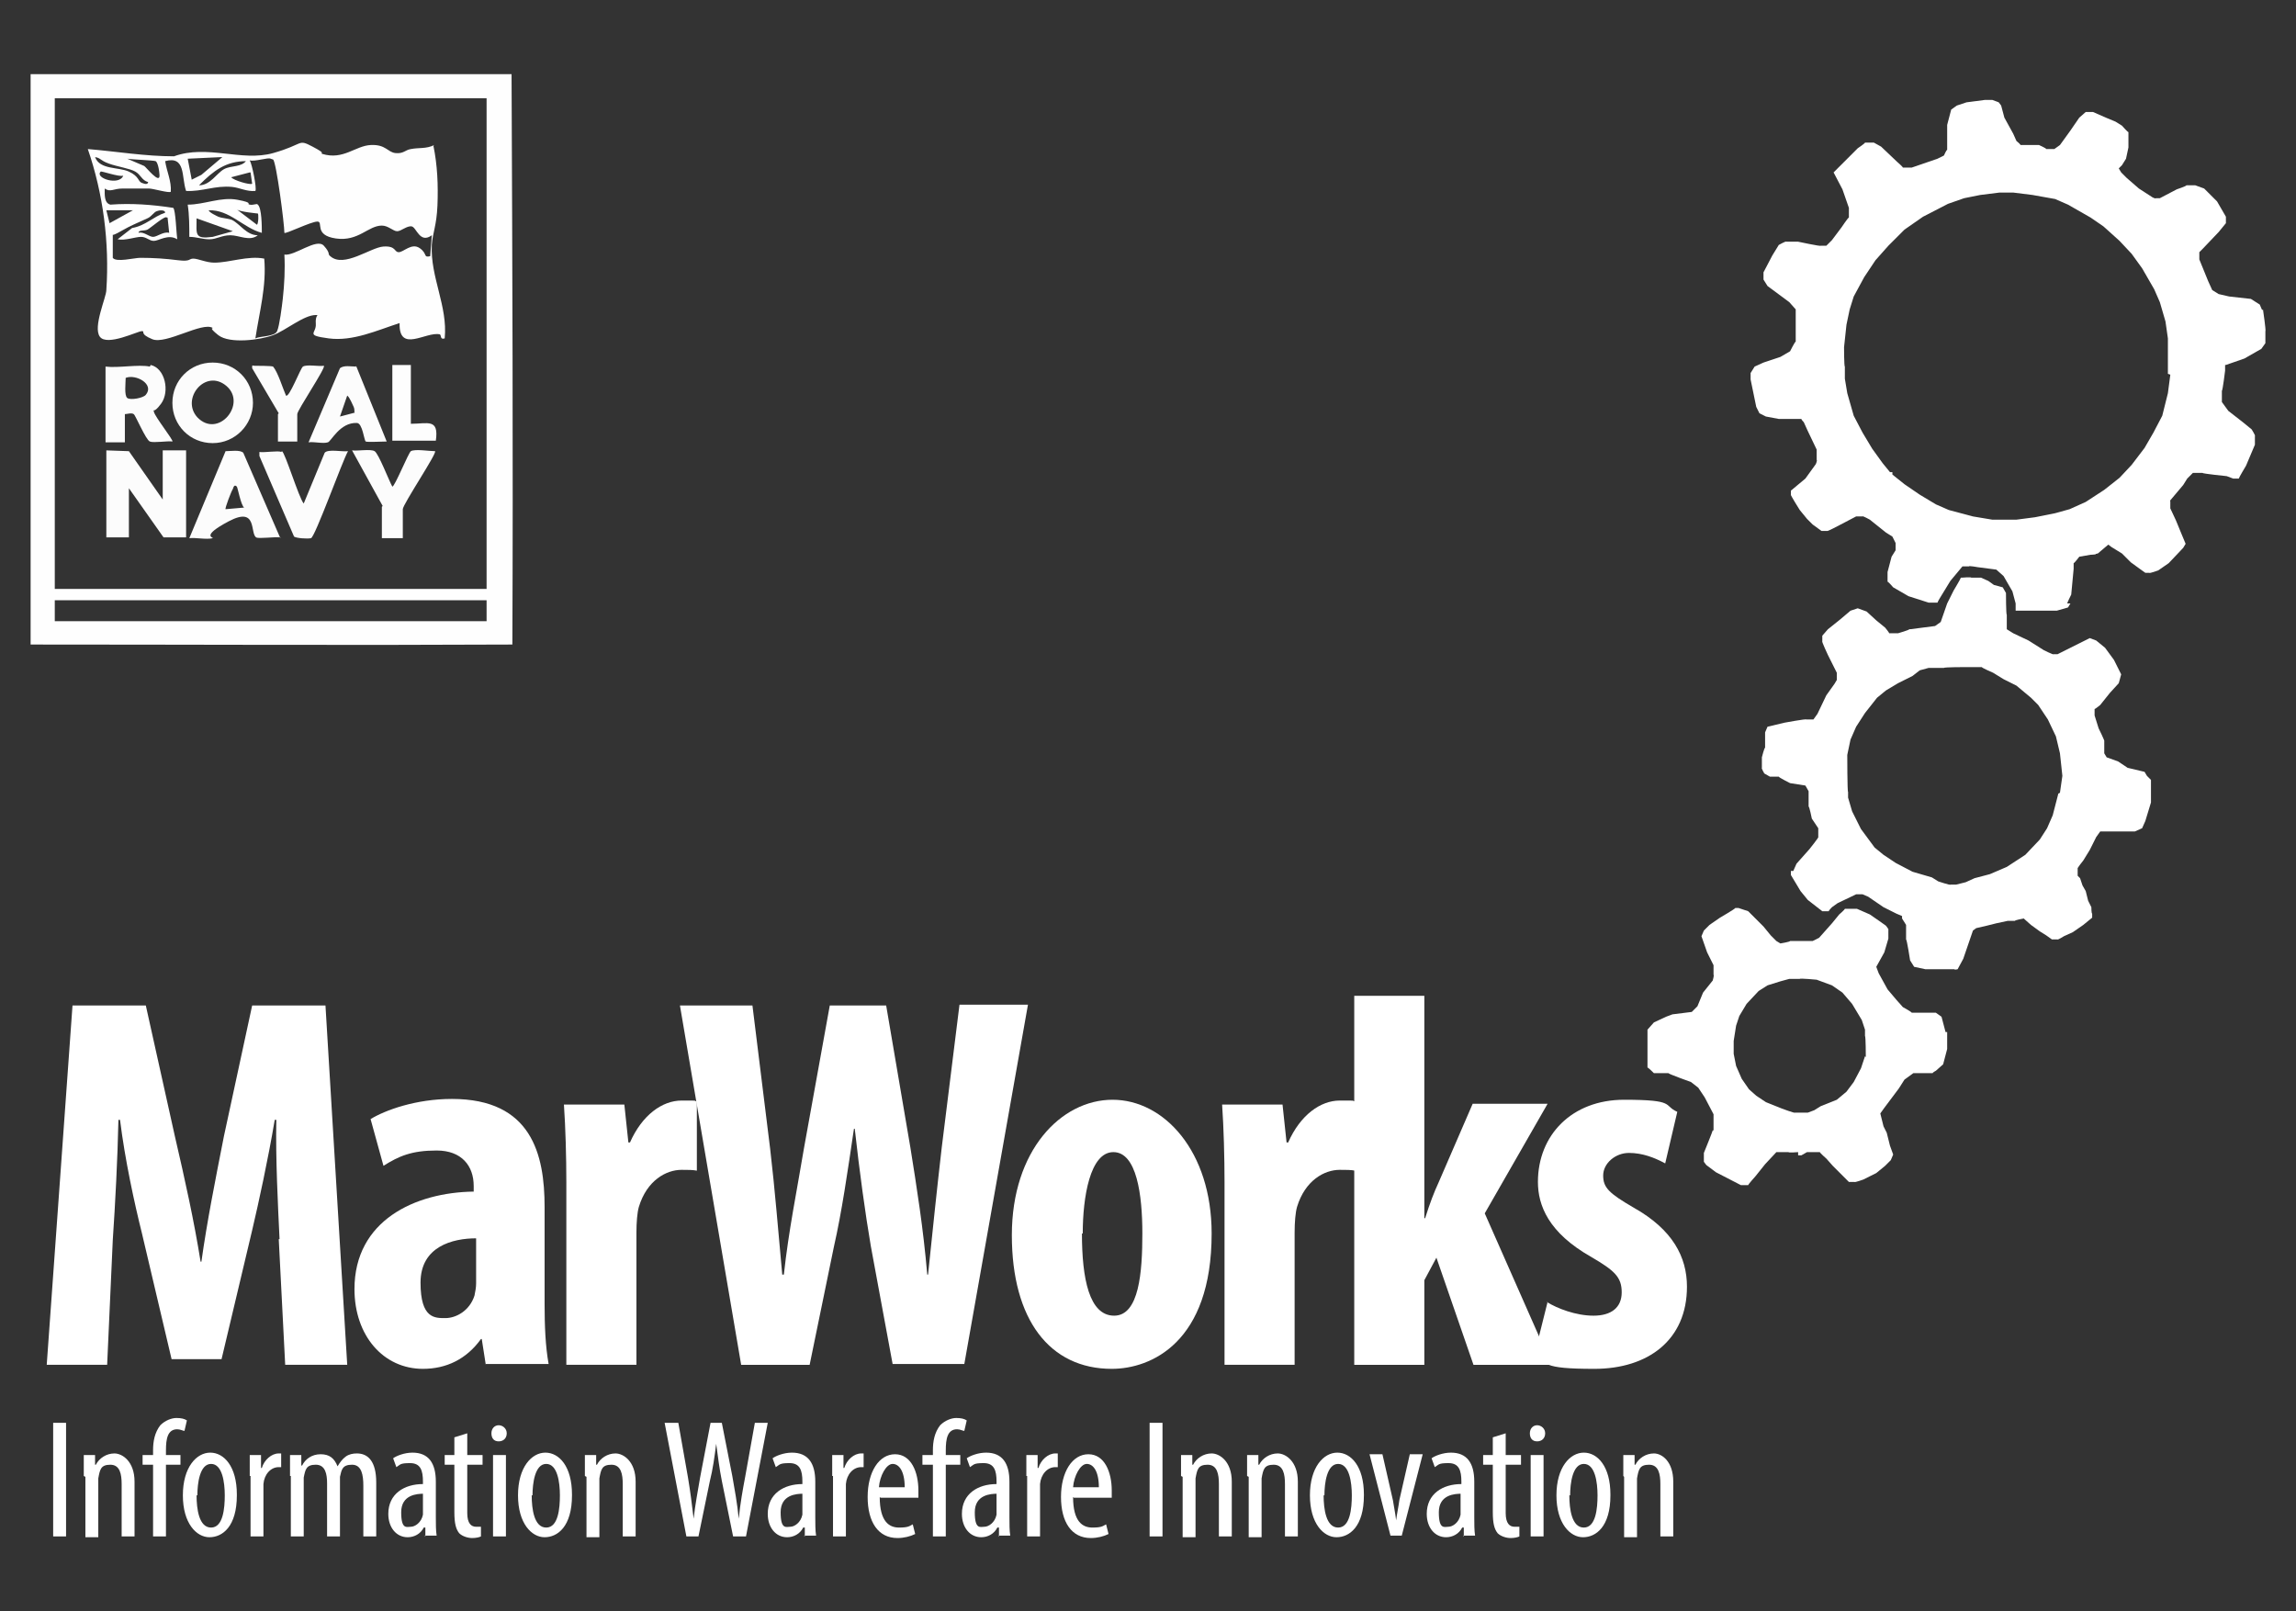 <?xml version="1.0" encoding="UTF-8"?>
<svg id="Layer_1" xmlns="http://www.w3.org/2000/svg" version="1.1" viewBox="0 0 285 200">
  <rect x="0" y="0" width="285" height="200" fill="#333333" stroke="none"/>
  <!-- Generator: Adobe Illustrator 29.5.0, SVG Export Plug-In . SVG Version: 2.1.0 Build 137)  -->
  <defs>
    <style>
      .st0 {
        fill: none;
      }

      .st1 {
        fill: #fff;
      }

      .st2 {
        fill: #fefefe;
      }

      .st3 {
        fill: #fcfcfc;
      }

      .st4 {
        fill: #fdfdfd;
      }
    </style>
  </defs>
  <g>
    <path class="st1" d="M34.7,153.8c-.2-4.2-.5-10-.4-14.8h-.2c-.8,4.8-2,10.3-2.8,13.7l-3.8,16h-6.2l-3.7-15.7c-.9-3.6-2.1-9.1-2.7-14h-.2c-.1,4.8-.4,10.5-.7,14.9l-.7,15.5h-7.5l3.2-44.6h9.1l3.6,16.2c1.3,5.6,2.4,10.6,3.2,15.6h.1c.7-5,1.7-10,2.8-15.6l3.5-16.2h9.1l2.7,44.6h-7.7l-.8-15.6Z"/>
    <path class="st1" d="M60.3,169.4l-.5-3.2h-.1c-1.8,2.5-4.3,3.7-7.2,3.7-4.9,0-8.5-4.1-8.5-9.9,0-8.5,7.5-12,14.8-12.1v-.7c0-2.5-1.5-4.4-4.6-4.4s-4.7.7-6.6,1.9l-1.6-5.8c1.8-1.1,5.6-2.5,10.1-2.5,9.9,0,11.5,6.9,11.5,13.4v12.1c0,2.6.1,5.2.5,7.4h-7.8ZM59.1,153.7c-2.9,0-6.9,1-6.9,5.5s1.8,4.4,3.1,4.4,3-.9,3.6-2.8c.1-.5.2-1,.2-1.5v-5.6Z"/>
    <path class="st1" d="M70.3,146.8c0-3.2-.1-6.8-.3-9.7h7.5l.5,4.7h.2c1.5-3.4,4-5.2,6.4-5.2s1.3,0,1.9.1v8.6c-.5-.1-1.1-.1-1.9-.1-1.9,0-4.3,1.3-5.3,4.6-.2.7-.3,1.9-.3,3.2v16.4h-8.7v-22.6Z"/>
    <path class="st1" d="M92,169.4l-7.6-44.6h9l2.2,17.8c.6,5.1,1,10.2,1.5,15.6h.2c.6-5.5,1.6-10.3,2.5-15.7l3.2-17.7h7l3,17.6c.8,5,1.6,10,2.1,15.8h.1c.6-5.8,1.1-10.6,1.7-15.8l2.2-17.7h8.5l-7.9,44.6h-8.9l-2.7-14.6c-.7-4.1-1.4-9.2-2-14.6h-.1c-.8,5.4-1.5,10.3-2.5,14.7l-3,14.6h-8.6Z"/>
    <path class="st1" d="M150.4,153.1c0,13.5-7.5,16.8-12.4,16.8-7.7,0-12.4-6.1-12.4-16.6s6.1-16.8,12.5-16.8,12.3,6.4,12.3,16.6ZM134.3,153.1c0,5.6.9,10.2,4,10.2s3.5-5.4,3.5-10.2-.7-10.1-3.6-10.1-3.8,5.6-3.8,10.1Z"/>
    <path class="st1" d="M152,146.8c0-3.2-.1-6.8-.3-9.7h7.5l.5,4.7h.2c1.5-3.4,4-5.2,6.4-5.2s1.3,0,1.9.1v8.6c-.5-.1-1.1-.1-1.9-.1-1.9,0-4.3,1.3-5.3,4.6-.2.7-.3,1.9-.3,3.2v16.4h-8.7v-22.6Z"/>
    <path class="st1" d="M176.8,151.2h.1c.6-1.9,1.1-3.2,1.7-4.5l4.2-9.7h9.3l-7.8,13.6,8.3,18.8h-9.7l-4.6-13.3-1.5,2.8v10.5h-8.7v-45.8h8.7v27.6Z"/>
    <path class="st1" d="M192,161.6c1.3.8,3.6,1.7,5.8,1.7s3.5-1,3.5-2.9-.9-2.7-3.8-4.4c-5.3-3-6.6-6.4-6.6-9.3,0-5.8,4.2-10.2,10.7-10.2s4.8.7,6.6,1.5l-1.5,6.4c-1.3-.7-2.8-1.3-4.5-1.3s-3.2,1.3-3.2,2.8.7,2.2,3.8,4c4.8,2.7,6.6,6.1,6.6,9.8,0,6.6-4.8,10.2-11.5,10.2s-5.9-.7-7.4-1.9l1.6-6.4Z"/>
  </g>
  <g>
    <path class="st1" d="M8.2,176.6v14.1h-1.6v-14.1h1.6Z"/>
    <path class="st1" d="M10.4,183.2c0-1.2,0-1.8,0-2.6h1.4v1.2h.1c.4-.8,1.3-1.4,2.3-1.4s2.5,1,2.5,3.5v6.8h-1.6v-6.5c0-1.2-.2-2.4-1.4-2.4s-1.3.6-1.5,1.7c0,.3,0,.6,0,.9v6.4h-1.6v-7.5Z"/>
    <path class="st1" d="M19,190.7v-8.9h-1.3v-1.2h1.3v-.6c0-1.1.2-2.2.9-3.1.6-.6,1.4-.9,2-.9s1,.1,1.3.3l-.3,1.3c-.2,0-.5-.2-.9-.2-1.2,0-1.4,1.2-1.4,2.6v.6h1.8v1.2h-1.8v8.9h-1.6Z"/>
    <path class="st1" d="M29.4,185.6c0,3.9-1.8,5.2-3.4,5.2s-3.3-1.7-3.3-5.2,1.7-5.3,3.4-5.3,3.3,1.7,3.3,5.2ZM24.4,185.6c0,1.7.3,4,1.8,4s1.7-2.4,1.7-4-.3-3.9-1.7-3.9-1.7,2.4-1.7,3.9Z"/>
    <path class="st1" d="M31,183.2c0-.9,0-1.9,0-2.6h1.4v1.6h.1c.3-1,1.2-1.8,2.1-1.8s.2,0,.3,0v1.7c-.1,0-.2,0-.3,0-1,0-1.8.9-1.9,2.1,0,.3,0,.6,0,.9v5.6h-1.6v-7.5Z"/>
    <path class="st1" d="M36,183.2c0-1.2,0-1.8,0-2.6h1.4v1.3h.1c.4-.8,1.2-1.4,2.3-1.4s1.7.5,2.1,1.5h0c.3-.5.6-.9,1-1.2.4-.3.9-.4,1.4-.4,1.4,0,2.4,1,2.4,3.6v6.7h-1.6v-6.3c0-1.3-.2-2.6-1.4-2.6s-1.3.6-1.5,1.5c0,.3,0,.6,0,.9v6.5h-1.6v-6.6c0-1.1-.2-2.3-1.4-2.3s-1.3.6-1.5,1.6c0,.3,0,.6,0,.9v6.4h-1.6v-7.5Z"/>
    <path class="st1" d="M52.8,190.7v-1.1h-.2c-.4.8-1.2,1.2-2,1.2-1.4,0-2.4-1.2-2.4-2.9,0-2.5,2-3.7,4.3-3.7v-.3c0-1.4-.3-2.3-1.6-2.3s-1.2.2-1.7.5l-.4-1.1c.4-.3,1.4-.7,2.4-.7,2,0,2.9,1.3,2.9,3.6v4.4c0,.8,0,1.7.1,2.3h-1.5ZM52.6,185.4c-.8,0-2.8.1-2.8,2.3s.7,1.8,1.2,1.8,1.3-.5,1.5-1.5c0-.2,0-.4,0-.6v-2.1Z"/>
    <path class="st1" d="M58,177.9v2.7h1.9v1.2h-1.9v6c0,1.3.5,1.7,1.1,1.7s.5,0,.6,0v1.2c-.2.1-.6.2-1.1.2s-1.2-.2-1.6-.6c-.4-.5-.6-1.2-.6-2.6v-5.9h-1.2v-1.2h1.2v-2.2l1.6-.5Z"/>
    <path class="st1" d="M62.9,177.9c0,.6-.4,1-1,1s-.9-.4-.9-1,.4-1,.9-1,1,.4,1,1ZM61.2,190.7v-10.1h1.6v10.1h-1.6Z"/>
    <path class="st1" d="M71,185.6c0,3.9-1.8,5.2-3.4,5.2s-3.3-1.7-3.3-5.2,1.7-5.3,3.4-5.3,3.3,1.7,3.3,5.2ZM66,185.6c0,1.7.3,4,1.8,4s1.7-2.4,1.7-4-.3-3.9-1.7-3.9-1.7,2.4-1.7,3.9Z"/>
    <path class="st1" d="M72.6,183.2c0-1.2,0-1.8,0-2.6h1.4v1.2h.1c.4-.8,1.3-1.4,2.3-1.4s2.5,1,2.5,3.5v6.8h-1.6v-6.5c0-1.2-.2-2.4-1.4-2.4s-1.3.6-1.5,1.7c0,.3,0,.6,0,.9v6.4h-1.6v-7.5Z"/>
    <path class="st1" d="M85.2,190.7l-2.7-14.1h1.7l1.2,6.8c.3,1.8.5,3.4.7,5.1h0c.2-1.8.5-3.3.8-5.1l1.3-6.8h1.4l1.3,6.6c.3,1.7.6,3.3.8,5.3h0c.2-2,.5-3.6.8-5.2l1.2-6.7h1.6l-2.7,14.1h-1.6l-1.4-6.9c-.3-1.5-.5-3.1-.7-4.6h0c-.2,1.6-.4,3.1-.8,4.7l-1.4,6.8h-1.5Z"/>
    <path class="st1" d="M99.9,190.7v-1.1h-.2c-.4.8-1.2,1.2-2,1.2-1.4,0-2.4-1.2-2.4-2.9,0-2.5,2-3.7,4.3-3.7v-.3c0-1.4-.3-2.3-1.6-2.3s-1.2.2-1.7.5l-.4-1.1c.4-.3,1.4-.7,2.4-.7,2,0,2.9,1.3,2.9,3.6v4.4c0,.8,0,1.7.1,2.3h-1.5ZM99.7,185.4c-.8,0-2.8.1-2.8,2.3s.7,1.8,1.2,1.8,1.3-.5,1.5-1.5c0-.2,0-.4,0-.6v-2.1Z"/>
    <path class="st1" d="M103.3,183.2c0-.9,0-1.9,0-2.6h1.4v1.6h.1c.3-1,1.2-1.8,2.1-1.8s.2,0,.3,0v1.7c-.1,0-.2,0-.3,0-1,0-1.8.9-1.9,2.1,0,.3,0,.6,0,.9v5.6h-1.6v-7.5Z"/>
    <path class="st1" d="M109.2,185.8c0,3.1,1.2,3.8,2.4,3.8s1.3-.2,1.7-.4l.3,1.2c-.6.3-1.4.5-2.2.5-2.4,0-3.7-2-3.7-5.1s1.4-5.3,3.4-5.3,2.9,2.2,2.9,4.5,0,.6,0,.9h-4.7ZM112.3,184.6c0-2-.7-2.9-1.5-2.9s-1.6,1.5-1.7,2.9h3.2Z"/>
    <path class="st1" d="M115.8,190.7v-8.9h-1.3v-1.2h1.3v-.6c0-1.1.2-2.2.9-3.1.6-.6,1.4-.9,2-.9s1,.1,1.3.3l-.3,1.3c-.2,0-.5-.2-.9-.2-1.2,0-1.4,1.2-1.4,2.6v.6h1.8v1.2h-1.8v8.9h-1.6Z"/>
    <path class="st1" d="M124,190.7v-1.1h-.2c-.4.8-1.2,1.2-2,1.2-1.4,0-2.4-1.2-2.4-2.9,0-2.5,2-3.7,4.3-3.7v-.3c0-1.4-.3-2.3-1.6-2.3s-1.2.2-1.7.5l-.4-1.1c.4-.3,1.4-.7,2.4-.7,2,0,2.9,1.3,2.9,3.6v4.4c0,.8,0,1.7.1,2.3h-1.5ZM123.8,185.4c-.8,0-2.8.1-2.8,2.3s.7,1.8,1.2,1.8,1.3-.5,1.5-1.5c0-.2,0-.4,0-.6v-2.1Z"/>
    <path class="st1" d="M127.4,183.2c0-.9,0-1.9,0-2.6h1.4v1.6h.1c.3-1,1.2-1.8,2.1-1.8s.2,0,.3,0v1.7c-.1,0-.2,0-.3,0-1,0-1.8.9-1.9,2.1,0,.3,0,.6,0,.9v5.6h-1.6v-7.5Z"/>
    <path class="st1" d="M133.2,185.8c0,3.1,1.2,3.8,2.4,3.8s1.3-.2,1.7-.4l.3,1.2c-.6.3-1.4.5-2.2.5-2.4,0-3.7-2-3.7-5.1s1.4-5.3,3.4-5.3,2.9,2.2,2.9,4.5,0,.6,0,.9h-4.7ZM136.4,184.6c0-2-.7-2.9-1.5-2.9s-1.6,1.5-1.7,2.9h3.2Z"/>
    <path class="st1" d="M144.3,176.6v14.1h-1.6v-14.1h1.6Z"/>
    <path class="st1" d="M146.6,183.2c0-1.2,0-1.8,0-2.6h1.4v1.2h.1c.4-.8,1.3-1.4,2.3-1.4s2.5,1,2.5,3.5v6.8h-1.6v-6.5c0-1.2-.2-2.4-1.4-2.4s-1.3.6-1.5,1.7c0,.3,0,.6,0,.9v6.4h-1.6v-7.5Z"/>
    <path class="st1" d="M154.8,183.2c0-1.2,0-1.8,0-2.6h1.4v1.2h.1c.4-.8,1.3-1.4,2.3-1.4s2.5,1,2.5,3.5v6.8h-1.6v-6.5c0-1.2-.2-2.4-1.4-2.4s-1.3.6-1.5,1.7c0,.3,0,.6,0,.9v6.4h-1.6v-7.5Z"/>
    <path class="st1" d="M169.3,185.6c0,3.9-1.8,5.2-3.4,5.2s-3.3-1.7-3.3-5.2,1.7-5.3,3.4-5.3,3.3,1.7,3.3,5.2ZM164.3,185.6c0,1.7.3,4,1.8,4s1.7-2.4,1.7-4-.3-3.9-1.7-3.9-1.7,2.4-1.7,3.9Z"/>
    <path class="st1" d="M171.6,180.5l1.3,5.7c.1.7.3,1.6.4,2.5h0c.1-.8.3-1.7.4-2.5l1.3-5.7h1.6l-2.6,10.1h-1.4l-2.6-10.1h1.7Z"/>
    <path class="st1" d="M181.7,190.7v-1.1h-.2c-.4.8-1.2,1.2-2,1.2-1.4,0-2.4-1.2-2.4-2.9,0-2.5,2-3.7,4.3-3.7v-.3c0-1.4-.3-2.3-1.6-2.3s-1.2.2-1.7.5l-.4-1.1c.4-.3,1.4-.7,2.4-.7,2,0,2.9,1.3,2.9,3.6v4.4c0,.8,0,1.7.1,2.3h-1.5ZM181.4,185.4c-.8,0-2.8.1-2.8,2.3s.7,1.8,1.2,1.8,1.3-.5,1.5-1.5c0-.2,0-.4,0-.6v-2.1Z"/>
    <path class="st1" d="M186.9,177.9v2.7h1.9v1.2h-1.9v6c0,1.3.5,1.7,1.1,1.7s.5,0,.6,0v1.2c-.2.1-.6.2-1.1.2s-1.2-.2-1.6-.6c-.4-.5-.6-1.2-.6-2.6v-5.9h-1.2v-1.2h1.2v-2.2l1.6-.5Z"/>
    <path class="st1" d="M191.8,177.9c0,.6-.4,1-1,1s-.9-.4-.9-1,.4-1,.9-1,1,.4,1,1ZM190,190.7v-10.1h1.6v10.1h-1.6Z"/>
    <path class="st1" d="M199.9,185.6c0,3.9-1.8,5.2-3.4,5.2s-3.3-1.7-3.3-5.2,1.7-5.3,3.4-5.3,3.3,1.7,3.3,5.2ZM194.8,185.6c0,1.7.3,4,1.8,4s1.7-2.4,1.7-4-.3-3.9-1.7-3.9-1.7,2.4-1.7,3.9Z"/>
    <path class="st1" d="M201.5,183.2c0-1.2,0-1.8,0-2.6h1.4v1.2h.1c.4-.8,1.3-1.4,2.3-1.4s2.4,1,2.4,3.5v6.8h-1.6v-6.5c0-1.2-.2-2.4-1.4-2.4s-1.3.6-1.5,1.7c0,.3,0,.6,0,.9v6.4h-1.6v-7.5Z"/>
  </g>
  <g>
    <path class="st2" d="M63.5,9.2c.1,23.5.2,47.1.1,70.8-20,.1-39.9,0-59.8,0V9.2h59.7ZM60.4,12.2H6.8v60.9h53.6V12.2ZM6.8,74.5v2.6h53.6v-2.6H6.8Z"/>
    <g>
      <polygon class="st3" points="13.2 55.9 16 56 20.2 62 20.2 55.9 23.1 55.9 23.1 66.7 20.3 66.7 16 60.6 16 66.7 13.2 66.7 13.2 55.9"/>
      <path class="st3" d="M34.8,66.7c-.6-.1-2.7.2-3,0-.8-.5.2-3.9-3.4-2s-1.8,2-2,2.1c-.8.2-2.1-.1-2.9,0l4.5-10.8c.6,0,1.8-.2,2.2.2l4.6,10.6ZM29.4,60.4c-.3-.3-.4,0-.5.3-.2.3-1,2.4-.9,2.5l2.3-.2c-.4-.3-.8-2.5-.9-2.6Z"/>
      <path class="st3" d="M31.4,50c0,2.7-2.2,5-5,5s-5-2.2-5-5,2.2-5,5-5,5,2.2,5,5ZM24.5,51.8c2.6,2.7,6.2-1.7,3.6-3.9s-5.7,1.6-3.6,3.9Z"/>
      <path class="st3" d="M35,56c.4.2,2.1,5.8,2.7,6.5l2.6-6.3c.4-.5,2.2-.1,2.9-.2-.7,1.2-4.1,10.7-4.6,10.8s-1.8,0-2.1-.2l-4.3-10v-.5c.6.1,2.4-.2,2.7,0Z"/>
      <path class="st3" d="M18.7,45.3c1.8.4,2.4,3.3,1.3,4.8s-1,.4-.9,1,2.5,3.6,2.3,3.7c-.6-.1-2.3.2-2.8,0s-1.8-3.3-2-3.4c-.3-.2-.8,0-1.1,0v3.5h-2.4v-9.4c1.6.2,4.1-.3,5.5,0ZM18.1,49c1.1-1.3-1.2-2.6-2.5-2.1,0,.6-.2,2.2.2,2.5s2,0,2.3-.4Z"/>
      <path class="st3" d="M47.5,62.8l-3.8-6.9c.7.1,2.3-.2,2.8.1s1.8,3.7,2.2,4.4c.3,0,2-4.2,2.3-4.4.5-.3,2.3,0,3,0,.3.2-4,6.6-4,7.2v3.6h-2.6v-3.9Z"/>
      <path class="st3" d="M44.2,45.4l3.8,9.4c-.5,0-2.4.1-2.6,0s-.4-2.3-1.1-2.3c-2.1-.1-3.2,2.3-3.6,2.4-.6.2-1.7-.1-2.4,0l3.9-9.2c.5-.4,1.4-.2,2-.2ZM44,51.2c0-.2,0-.5-.1-.7s-.5-1.2-.8-1.4l-.9,2.6,1.9-.5Z"/>
      <path class="st3" d="M34.6,51.3l-3.3-5.6c0-.5,0-.3.3-.3s2.1,0,2.3.1c.6.7,1.2,2.7,1.6,3.6.4.3,1.8-3.4,2.1-3.6.5-.3,1.9,0,2.6-.1.3.2-3.3,5.5-3.3,6v3.4h-2.4v-3.4Z"/>
      <path class="st4" d="M51,45.3v7.3c2.1,0,3.5-.7,3.1,2.1h-5.4v-9.4h2.4Z"/>
      <g>
        <path class="st2" d="M53.8,18.1c.5,2.4.6,4.9.5,7.4s-.6,3.4-.7,4.9c-.2,4,2,7.6,1.6,11.6-.6.2-.4-.4-.6-.5-1.7-.4-5.1,2.4-5-1.4-2.8.9-5.8,2.3-8.8,1.9s-1.5-.6-1.6-1.8.5-1.1,0-1.1c-1.5,0-3.7,1.9-5.3,2.5s-5.4,1.1-6.8,0-.5-.8-.7-.9c-1.3-.8-5.8,2.1-7.5,1.4s-.8-1-1.3-1-4.3,1.9-5.2.7.8-4.9.8-5.8c.4-5.9-.4-12-2.3-17.5,3.6.3,7.1.9,10.7.9,4.1-1.5,8.4.7,12.3-.4s3-1.8,4.9-.8.8.7,1.2.9c2.6.8,4.1-1,6-1.1s2.1.9,3.1,1,1.2-.4,1.9-.5c1-.2,1.9,0,2.9-.5ZM18.4,22.6c-.8-.2-.9-.9-1.6-1.3s-2.2-.6-3.3-1-1-.7-1.7-.8c.6,1.6,2.9,1.2,4.2,1.8s1.1,1.2,1.6,1.4.8.2.8-.2ZM27.5,19.5l-4.2.2.5,2.6,1.2-.6,2.6-2.2ZM19.3,20c-.2-.1-3-.2-3.5-.3l2.1.9c.2.1,2,2.4,1.9,1.1s-.4-1.7-.5-1.7ZM33.6,19.7c-.3-.2-2,.4-2.6.2.3.5.9,3.5.7,3.8-1.1.1-1.9-.4-2.9-.5-2.1-.2-3.7.6-5.7.5-.6-1.7,0-4.4-2.6-3.7.2,1.3.8,2.5.7,3.8-.2.2-2.2-.4-2.7-.4-1.1,0-2.2,0-3.3,0s-1.5.5-2.2,0c0,.7-.1,1.8.7,2,2.6-.2,5.2,0,7.8.4.3.2.4,3.3.5,3.9-1.1-.7-2.3.2-2.9.2s-.9-.5-1.6-.5-2,.5-2.9.3l1.8-1.4c1.7-.3,2.6-1.4,4.1-1.9,0-.4-.8-.3-1-.2-.4.1-.7.7-1.2.9-1.5.7-1.9.8-3.3,1.6s-1,.3-1,.3c0,.1,0,2.9,0,3,.4.6,2.7,0,3.4,0,1.7,0,3.1.1,4.7.3s1.3-.2,1.9-.2,1.6.5,2.6.5c1.9,0,4.2-.9,6.2-.5.3,3.4-.6,6.6-1.1,9.9.6-.3,2.4-.2,2.7-.9s.6-3.1.7-4c.2-1.8.3-3.7.2-5.5,1.3.2,4-2.1,4.9-1.1s.4,1,.8,1.3c1.7,1.5,5-1.1,6.6-1.2s1.3.7,1.9.7,1.6-1.2,2.6-.5.4,1.2,1.3,1l.2-2.6c-1.5,1.1-1.9-1-2.5-1.1s-1.3.6-1.8.6-1.1-.7-1.9-.7c-1.7,0-2.9,2-5.7,1.6s-1.5-2.1-2.3-2.1-4,1.6-4.1,1.4c0-1.1-1-8.8-1.4-9.1ZM30.6,20c-2.6,0-4.1,1.2-5.9,3,1.4,0,2.2-1.5,3.1-2s2.2-.2,2.8-1.1ZM15.3,21.8c-.5.2-2.7-.6-2.8-.5-.8.8,2.3,1.8,2.8.5ZM31,21.4l-2.3.6c.3.4,2.4,1,2.6.8l-.2-1.4ZM16.5,26.1h-3.3l.4,1.6,2.9-1.6ZM20.7,27c-.2-.3-2,1.3-2.4,1.5s-1.1,0-1.1.4c.6-.2,1.3.5,1.8.5s1.3-.7,2-.5l-.2-1.9Z"/>
        <path class="st2" d="M32.5,28.9c-2.3-.6-4-2.9-6.6-2.8.1.3,1,.7,1.2.8.5.2,1.2.2,1.7.4,1,.5,1.8,1.9,3.2,1.9-1,.8-2.3,0-3.4,0s-1.7.5-2.6.5-1.6-.3-2.5-.3c0-1.3,0-2.7-.2-4,2.1,0,4.1-1,6.2-.6s1,.5,1.5.6.9-.2,1,0c.5.4.5,2.8.5,3.4ZM32,26.5c0,0-2.2-.2-2.6-.5l2.5,1.9c.2-.2.2-1.4.1-1.4ZM28.9,28.7l-4.5-1.6c0,2-.3,2.6,2,2.3l2.5-.7Z"/>
      </g>
    </g>
  </g>
  <rect class="st0" x="3.8" y="9.2" width="59.9" height="71"/>
  <rect class="st0" x="3.8" y="9.2" width="59.9" height="71"/>
  <g>
    <path class="st1" d="M280.8,38.5l-.3-.7-1.1-.7-2.7-.3-1.3-.3-.8-.5-.5-1.1-1.1-2.7v-.9l.4-.4,2-2.1.9-1.1v-.8l-1.1-1.9-1.6-1.6-1.1-.4h-1.1c0,.1-1.2.5-1.2.5l-2.1,1.1h-.5c0,.1-.4-.1-.4-.1l-1.7-1.1-1.5-1.3-.7-.7-.3-.5.4-.4.5-.8.3-1.4v-1.9c-.1,0-.8-.8-.8-.8l-.8-.5-1.2-.5-1.6-.7h-.9l-.8.7-1.1,1.6-1.3,1.8-.7.5h-1c0-.1-.9-.5-.9-.5h-2.3c0-.1-.5-.5-.5-.5l-.4-.9-1.1-2-.4-1.5-.3-.4-.8-.3h-.9l-2.3.3-1.2.4-.7.5-.5,1.9v3.1c-.1,0-.4.7-.4.7l-.8.4-3.2,1.1h-1.1c0-.1-.7-.7-.7-.7l-2-1.9-.9-.5h-1.1c0,.1-.9.7-.9.7l-3,3,1.1,2.1.8,2.3v1.2c-.1,0-.9,1.2-.9,1.2l-1.2,1.6-.7.7h-.7c0,.1-2.8-.5-2.8-.5h-1.5c0-.1-.9.4-.9.4l-.8,1.3-1.1,2.1v.9l.5.8,2.7,2,.8.9v4c-.1,0-.7,1.2-.7,1.2l-1.2.7-2.1.7-1.1.5-.5.8v.8l.7,3.4.4.8.8.4,1.6.3h2.8c0,.1.3.4.3.4l.5,1.1,1.1,2.3v1.3c.1,0-.1.5-.1.5l-1.3,1.8-1.8,1.5v.5c-.1,0,1.1,1.9,1.1,1.9l.9,1.1.7.7,1.1.8h.7c0,.1,1.5-.7,1.5-.7l2.1-1.1h.8c0-.1.9.4.9.4l2,1.6.8.5.4.8v.9l-.5.8-.5,1.9v1.2c.1,0,.7.7.7.7l1.9,1.1,2.5.8h1.1c0-.1.5-.9.5-.9l1.1-1.8,1.5-1.8h.8c0-.1,1.1.1,1.1.1l2.3.3.9.8,1.1,1.9.4,1.5v.9h5.1l1.4-.4.3-.5h-.4c0-.1.5-1.1.5-1.1l.3-3.2v-.7c.1,0,.7-.8.7-.8l2.3-.4,1.3-1.1.4.3,1.3.8,1.1,1.1,1.1.8.7.5h.5c0,.1,1.1-.3,1.1-.3l1.3-.9,1.8-1.9.3-.5-.5-1.2-.7-1.7-.7-1.5v-.9c-.1,0,0-.1,0-.1l1.6-1.9.5-.8.7-.7h1.2c0,.1,3,.4,3,.4l.8.3h.7c0-.1.9-1.6.9-1.6l1.1-2.6v-1.1c.1,0-.4-.8-.4-.8l-1.1-.9-1.8-1.4-.8-1.1v-1.4c.1,0,.4-2.5.4-2.5v-.7c-.1,0,.1,0,.1,0l2.3-.8,2.1-1.2.5-.7v-1.5c.1,0-.3-2.7-.3-2.7ZM269.4,46.5l-.3,2.3-.7,2.8-1.1,2.1-1.1,1.9-1.6,2.1-1.5,1.6-1.9,1.5-2.3,1.5-2,.9-1.8.5-2.5.5-2.3.3h-3l-2.4-.4-3-.8-1.6-.7-2-1.2-1.9-1.3-1.5-1.2v-.3h-.3l-.9-1.1-1.3-1.8-1.2-2-1.1-2.1-.8-2.8-.3-1.8v-1.5c-.1,0-.1-2.4-.1-2.4l.3-2.8.4-1.9.5-1.6,1.3-2.4,1.4-2.1,1.6-1.8,2-2,2.3-1.6,3.1-1.6,2-.7,2-.4,2.4-.3h1.7l2.4.3,2.8.5,1.6.7,2.8,1.6,1.6,1.1,2,1.8,1.5,1.6,1.3,1.8,1.5,2.6.7,1.6.7,2.4.3,2.1v4.4Z"/>
    <path class="st1" d="M266.2,95.8l-2.1-.5-1.2-.8-1.4-.5-.3-.5v-1.5c.1,0-.7-1.6-.7-1.6l-.5-1.6v-.8c.1,0,.7-.5.7-.5l1.2-1.5,1.1-1.2.3-1.1-.9-1.8-1.1-1.5-1.1-.9-.8-.3-4,2h-.5c0,.1-1.2-.5-1.2-.5l-1.9-1.2-1.9-.9-.8-.5v-1.8c-.1,0-.1-2.7-.1-2.7l-.4-.7-1.1-.3-.7-.5-.9-.4h-1.2c0-.1-1.2,0-1.2,0h-.1c0,.1-.9,1.6-.9,1.6l-.8,1.6-.8,2.3-.7.5-3.1.4h-.1c0,.1-1.4.5-1.4.5h-1.1c0-.1-.5-.7-.5-.7l-1.1-.9-1.2-1.1-1.1-.4-.9.3-1.3,1.1-1.5,1.2-.7.8v.7c-.1,0,.7,1.7.7,1.7l1.1,2.2v.9l-.3.5-1,1.4-1.1,2.3-.5.7h-.9c0-.1-2.7.4-2.7.4l-2.1.5-.3.7v1.9c-.1,0-.4,1.2-.4,1.2v1.3c-.1,0,.3.7.3.7l.7.4h1.1c0,.1,1.4.8,1.4.8l1.9.3.4.7v1.9c.1,0,.4,1.5.4,1.5l.8,1.2v1.1c.1,0-1.1,1.5-1.1,1.5l-1.6,1.8-.4.9h-.3v.5l1.2,2,.9,1.1,1.8,1.4h.8c0-.1.4-.5.4-.5l.7-.5,2.3-1.1h.8l.7.3,1.9,1.3,1.6.8.7.3v.3l.5.8v1.8c.1,0,.5,2.6.5,2.6l.5.8,1.4.3h3.6c0,.1.4,0,.4,0l.7-1.3,1.2-3.5.4-.3,1.3-.3,1.2-.3,1.4-.3h.9c0-.1,1.1-.3,1.1-.3l.9.8,1.1.8.8.5.7.5h.7c0,.1.8-.4.8-.4l1.1-.5,1.3-.9,1.1-.9v-.5c-.1,0-.1-.8-.1-.8l-.4-.8-.3-1.2-.4-.7-.3-.9-.3-.3v-.9c-.1,0,.7-1,.7-1l.8-1.3.8-1.6.5-.7h4.3l.9-.4.4-.9.7-2.3v-2.8l-.5-.5ZM255.5,98.5l-.7,2.7-.7,1.6-.9,1.4-1.8,1.9-2.3,1.5-2.1.9-1.9.5-1.1.5-1.2.3h-.7c0,.1-1.5-.4-1.5-.4l-.8-.5-2.4-.7-2.1-1.1-1.5-1-1.1-.9-1.7-2.3-1.1-2.2-.5-1.7v-.7c-.1,0-.1-4.6-.1-4.6l.4-1.9.7-1.6,1.1-1.7,1.5-1.9,1.1-.9,1.5-.9,1.8-.9.9-.7,1.1-.3h1.9c0-.1,2.7-.1,2.7-.1h2c0,.1,1.4.7,1.4.7l1.3.8,1.6.8,1.8,1.5.9.9,1.2,1.8,1,2.1.5,2.1.3,2.8-.3,2.1Z"/>
    <path class="st1" d="M241.5,128.1l-.5-1.9-.7-.5h-3c0-.1-1.1-.7-1.1-.7l-.8-.9-1.1-1.3-1.1-2-.3-.8,1-1.8.5-1.7v-1.1c.1,0-.3-.5-.3-.5l-.7-.5-1.3-.9-1.6-.7h-1.5c0,.1-.7.7-.7.7l-.9,1.1-1.6,1.8-.8.4h-2.8c0,.1-1.2.3-1.2.3l-.5-.3-.7-.7-.9-1.1-1.9-1.9-1.2-.4h-.4c0,.1-1.9,1.2-1.9,1.2l-1.3.9-.7.7-.3.7.7,2,.8,1.6v1.2c.1,0-.1.7-.1.7l-1.2,1.5-.7,1.7-.7.7-2.4.3-.8.3-1.5.7-.8.9v4.7c.1,0,.8.7.8.7h1.8c0,.1,2.8,1.1,2.8,1.1l.9.7.8,1.2,1.1,2.1v2h-.1c0,.1-1.1,2.8-1.1,2.8v1.1l.3.4,1.2.9,3.1,1.6h.9c0-.1.9-1.1.9-1.1l1.2-1.5,1.4-1.5h1.5c0,.1,1.2,0,1.2,0v.4h.4l.7-.4h1.6c0,.1.8.8.8.8l.8.9,2,2h.7c0,.1,1.1-.3,1.1-.3l1.6-.8,1.1-.9.7-.7.3-.7-.4-1.1-.4-1.6-.4-.8-.4-1.6.5-.7,1.8-2.4.7-1.1,1.1-.8h2.4c0-.1.4-.3.4-.3l.9-.8.5-1.9v-2.1ZM231.5,131.1l-.5,1.5-.9,1.7-.9,1.2-1.2,1-2,.8-.8.5-.8.3h-1.6c0,.1-1.6-.5-1.6-.5l-2-.8-1.2-.8-.9-.8-.9-1.3-.7-1.6-.3-1.5v-1.6l.3-1.9.4-1.2.9-1.5,1.5-1.6,1.1-.7,1.6-.5,1.1-.3h1.3c0-.1,2.1.1,2.1.1l1.9.7,1.3.9,1.2,1.4,1.2,2,.4,1.2v.8c.1,0,.1,2.6.1,2.6Z"/>
    <polygon class="st1" points="260.9 67.7 261.2 67.8 260.1 68.8 258.4 68.9 258.9 68.6 260.4 67.8 260.9 67.7"/>
  </g>
</svg>